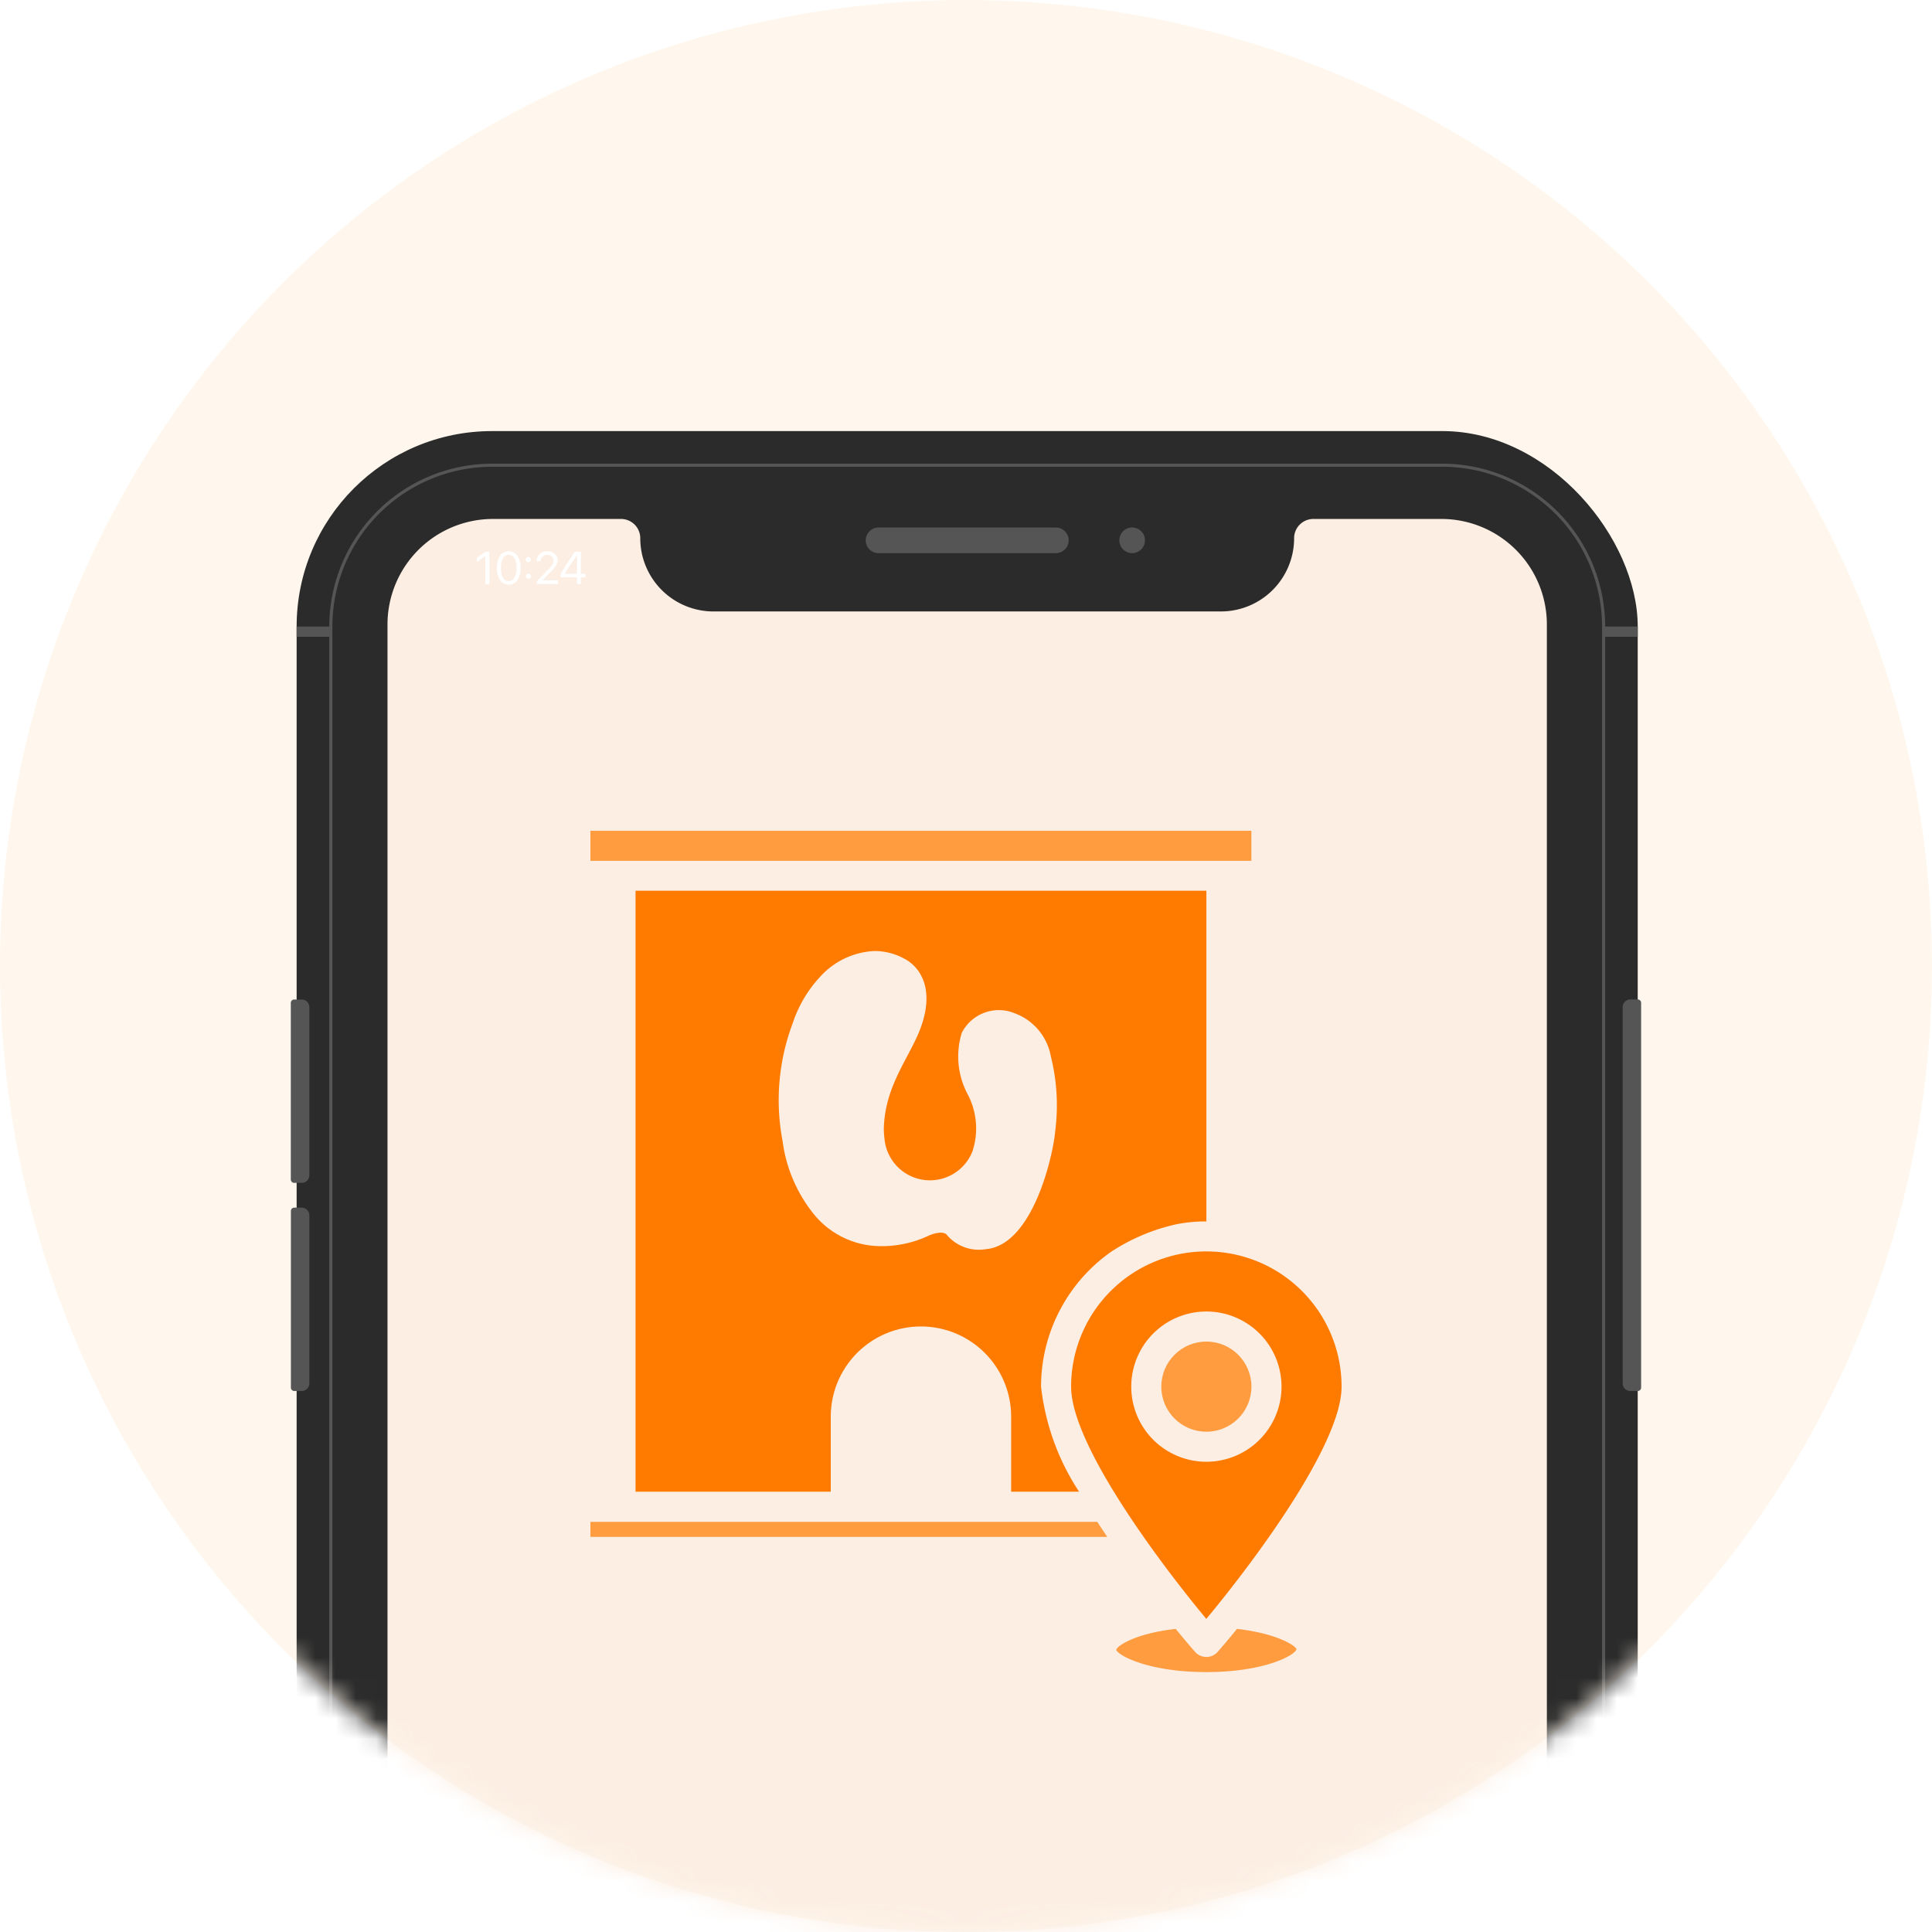 <svg id="a3505e6c-3e1b-4799-b11f-a6614d9ec306" data-name="Layer 1" xmlns="http://www.w3.org/2000/svg" xmlns:xlink="http://www.w3.org/1999/xlink" viewBox="0 0 95 95"><defs><style>.a0fdb3cc-9178-4f68-91b3-78055c883c68{filter:url(#bce3068b-4df3-40ee-879e-ca9de9fbf52e);}.fad9e7bf-e2e9-4fcd-8f85-473d295caa77{fill:#fff7ed;}.a9cf30e7-d9af-4edf-9859-42e058c47f30{mask:url(#b4b79691-8714-4bd2-b419-002136382be7);}.bc8ef1d9-1d87-45d6-9058-2e5f27edc392{fill:#2b2b2b;}.b889ad83-7fcc-4c9e-a3d5-150e2afa2c8a{fill:#555;}.f24e9edd-0327-48fc-bff3-0096efbb021d{fill:#fceee3;}.b252fec5-3009-4b2d-99aa-ad25fa5dffec{fill:#fff;}.f40cc5c7-49f4-48e3-8337-5841b7cbcf36{fill:#ff7b00;}.b5e6d012-1c28-4532-9d92-ea49f1612437{fill:#ff9c40;}.a14d99e5-0112-4529-b68d-4fc01d67fa23{fill:none;}</style><filter id="bce3068b-4df3-40ee-879e-ca9de9fbf52e" filterUnits="userSpaceOnUse" color-interpolation-filters="sRGB"><feColorMatrix values="-1 0 0 0 1 0 -1 0 0 1 0 0 -1 0 1 0 0 0 1 0"/></filter><mask id="b4b79691-8714-4bd2-b419-002136382be7" x="0" y="0" width="95" height="153.101" maskUnits="userSpaceOnUse"><circle class="a0fdb3cc-9178-4f68-91b3-78055c883c68" cx="47.5" cy="47.5" r="47.5"/></mask></defs><circle class="fad9e7bf-e2e9-4fcd-8f85-473d295caa77" cx="47.5" cy="47.5" r="47.5"/><g class="a9cf30e7-d9af-4edf-9859-42e058c47f30"><rect class="bc8ef1d9-1d87-45d6-9058-2e5f27edc392" x="14.586" y="21.197" width="65.944" height="131.904" rx="9.611"/><rect class="bc8ef1d9-1d87-45d6-9058-2e5f27edc392" x="16.264" y="22.875" width="62.589" height="128.548" rx="7.934"/><path class="b889ad83-7fcc-4c9e-a3d5-150e2afa2c8a" d="M70.919,151.5H24.2a8.019,8.019,0,0,1-8.01-8.01V30.808A8.019,8.019,0,0,1,24.2,22.8H70.919a8.019,8.019,0,0,1,8.01,8.009V143.489A8.019,8.019,0,0,1,70.919,151.5ZM24.2,22.951a7.866,7.866,0,0,0-7.857,7.857V143.489a7.867,7.867,0,0,0,7.857,7.858H70.919a7.867,7.867,0,0,0,7.857-7.858V30.808a7.866,7.866,0,0,0-7.857-7.857Z"/><path class="f24e9edd-0327-48fc-bff3-0096efbb021d" d="M63.634,26.466h0a3.6,3.6,0,0,1-3.6,3.6H35.083a3.6,3.6,0,0,1-3.6-3.6h0a.947.947,0,0,0-.947-.948H24.242a5.189,5.189,0,0,0-5.188,5.189V143.591a5.189,5.189,0,0,0,5.188,5.189H70.874a5.189,5.189,0,0,0,5.188-5.189V30.707a5.189,5.189,0,0,0-5.188-5.189H64.581A.947.947,0,0,0,63.634,26.466Z"/><rect class="b889ad83-7fcc-4c9e-a3d5-150e2afa2c8a" x="14.586" y="30.808" width="1.678" height="0.504"/><rect class="b889ad83-7fcc-4c9e-a3d5-150e2afa2c8a" x="78.852" y="30.808" width="1.678" height="0.504"/><path class="b889ad83-7fcc-4c9e-a3d5-150e2afa2c8a" d="M51.917,27.2H43.2a.63.63,0,0,1-.63-.63h0a.63.63,0,0,1,.63-.63h8.718a.63.63,0,0,1,.63.63h0A.63.63,0,0,1,51.917,27.2Z"/><path class="b889ad83-7fcc-4c9e-a3d5-150e2afa2c8a" d="M56.3,26.568a.63.63,0,1,1-.63-.63A.63.63,0,0,1,56.3,26.568Z"/><path class="b889ad83-7fcc-4c9e-a3d5-150e2afa2c8a" d="M14.469,49.148h.365a.377.377,0,0,1,.377.377v8.262a.377.377,0,0,1-.377.377h-.365A.165.165,0,0,1,14.3,58V49.313a.165.165,0,0,1,.165-.165Z"/><path class="b889ad83-7fcc-4c9e-a3d5-150e2afa2c8a" d="M14.469,59.382h.365a.377.377,0,0,1,.377.377v8.262a.377.377,0,0,1-.377.377h-.365a.165.165,0,0,1-.165-.165V59.548A.165.165,0,0,1,14.469,59.382Z"/><path class="b889ad83-7fcc-4c9e-a3d5-150e2afa2c8a" d="M79.954,49.148h.365a.377.377,0,0,1,.377.377v18.5a.377.377,0,0,1-.377.377h-.365a.165.165,0,0,1-.165-.165V49.313A.165.165,0,0,1,79.954,49.148Z" transform="translate(160.486 117.546) rotate(180)"/><path class="b252fec5-3009-4b2d-99aa-ad25fa5dffec" d="M23.865,28.719V27.342h0l-.42.3v-.209l.422-.3h.194v1.587Z"/><path class="b252fec5-3009-4b2d-99aa-ad25fa5dffec" d="M25.015,28.746a.5.5,0,0,1-.431-.221,1.236,1.236,0,0,1,0-1.2.527.527,0,0,1,.858,0,1.029,1.029,0,0,1,.155.6,1.043,1.043,0,0,1-.154.6A.5.5,0,0,1,25.015,28.746ZM24.73,28.4a.32.32,0,0,0,.569,0,.961.961,0,0,0,.1-.475.93.93,0,0,0-.1-.471.317.317,0,0,0-.566,0,.927.927,0,0,0-.1.469A.947.947,0,0,0,24.73,28.4Z"/><path class="b252fec5-3009-4b2d-99aa-ad25fa5dffec" d="M26.072,27.61a.121.121,0,0,1-.089.036.126.126,0,1,1,0-.251.121.121,0,0,1,.089.036.129.129,0,0,1,0,.179Zm0,.809a.121.121,0,0,1-.089.036.12.12,0,0,1-.089-.036.126.126,0,0,1,0-.178.12.12,0,0,1,.089-.036.126.126,0,0,1,.089.214Z"/><path class="b252fec5-3009-4b2d-99aa-ad25fa5dffec" d="M26.387,27.59a.45.45,0,0,1,.15-.346.53.53,0,0,1,.374-.138.538.538,0,0,1,.36.126.4.4,0,0,1,.147.309.49.49,0,0,1-.073.255,1.985,1.985,0,0,1-.272.328l-.4.415v0h.773v.176H26.4v-.136L26.956,28a1.809,1.809,0,0,0,.212-.256.35.35,0,0,0,.052-.185.249.249,0,0,0-.092-.195.35.35,0,0,0-.456.009.294.294,0,0,0-.093.222h-.192Z"/><path class="b252fec5-3009-4b2d-99aa-ad25fa5dffec" d="M28.372,28.719v-.33h-.8V28.21c.068-.127.155-.271.26-.434s.251-.377.436-.644h.293v1.084h.224v.173h-.224v.33Zm-.6-.508v.005h.6V27.3h0Q27.951,27.893,27.77,28.211Z"/><path class="f40cc5c7-49f4-48e3-8337-5841b7cbcf36" d="M31.25,43.8v29.55h9.6v-3.69a4.435,4.435,0,0,1,8.87,0v3.69h3.34a11.8,11.8,0,0,1-1.87-5.17,8.11,8.11,0,0,1,3.48-6.651A9.7,9.7,0,0,1,57.84,60.2a7.349,7.349,0,0,1,1.48-.14V43.8ZM51.89,55.592c-.1,1.211-1.1,5.631-3.41,5.831a2.057,2.057,0,0,1-1.92-.7s-.16-.26-.86.02a5.412,5.412,0,0,1-2.71.52,4.25,4.25,0,0,1-2.94-1.52,7.22,7.22,0,0,1-1.57-3.64,10.722,10.722,0,0,1,.5-5.79,6.146,6.146,0,0,1,1.3-2.23,3.845,3.845,0,0,1,2.71-1.32,3.047,3.047,0,0,1,1.48.38c.78.4,1.66,1.6.59,3.9-.59,1.26-1.47,2.46-1.59,4.21a3.45,3.45,0,0,0,.02.72,2.245,2.245,0,0,0,4.32.66l.03-.09a3.6,3.6,0,0,0-.26-2.74,3.953,3.953,0,0,1-.29-3.01,2.042,2.042,0,0,1,2.6-.97,2.787,2.787,0,0,1,1.78,2.11A9.938,9.938,0,0,1,51.89,55.592Z"/><path class="f40cc5c7-49f4-48e3-8337-5841b7cbcf36" d="M65.968,68.184a6.649,6.649,0,1,0-13.3,0c0,2.859,4.38,8.694,6.648,11.42C61.587,76.878,65.968,71.043,65.968,68.184Zm-10.342,0a3.694,3.694,0,1,1,3.693,3.693A3.693,3.693,0,0,1,55.626,68.184Z"/><circle class="b5e6d012-1c28-4532-9d92-ea49f1612437" cx="59.319" cy="68.184" r="2.216"/><path class="b5e6d012-1c28-4532-9d92-ea49f1612437" d="M29.032,40.852h32.5v1.477h-32.5Z"/><path class="b5e6d012-1c28-4532-9d92-ea49f1612437" d="M59.319,82.219c2.837,0,4.344-.812,4.433-1.123-.067-.2-1.012-.783-2.926-1-.524.643-.886,1.057-.953,1.13a.738.738,0,0,1-1.042.066.822.822,0,0,1-.066-.066c-.066-.073-.428-.487-.953-1.13-1.913.214-2.858.8-2.925,1.027C54.976,81.407,56.483,82.219,59.319,82.219Z"/><path class="b5e6d012-1c28-4532-9d92-ea49f1612437" d="M29.032,75.571H54.444c-.163-.244-.325-.488-.488-.739H29.032Z"/><g id="a0c99279-2cc3-4d1d-b885-208d19992a99" data-name="Group 1"><path id="a3a0c4b6-080d-456a-a64b-0d122c7532e4" data-name="Path 5" class="a14d99e5-0112-4529-b68d-4fc01d67fa23" d="M46.214,66.711l-.008-.009s0,0,.008.009"/></g></g><circle class="a14d99e5-0112-4529-b68d-4fc01d67fa23" cx="47.5" cy="47.5" r="47.5"/></svg>